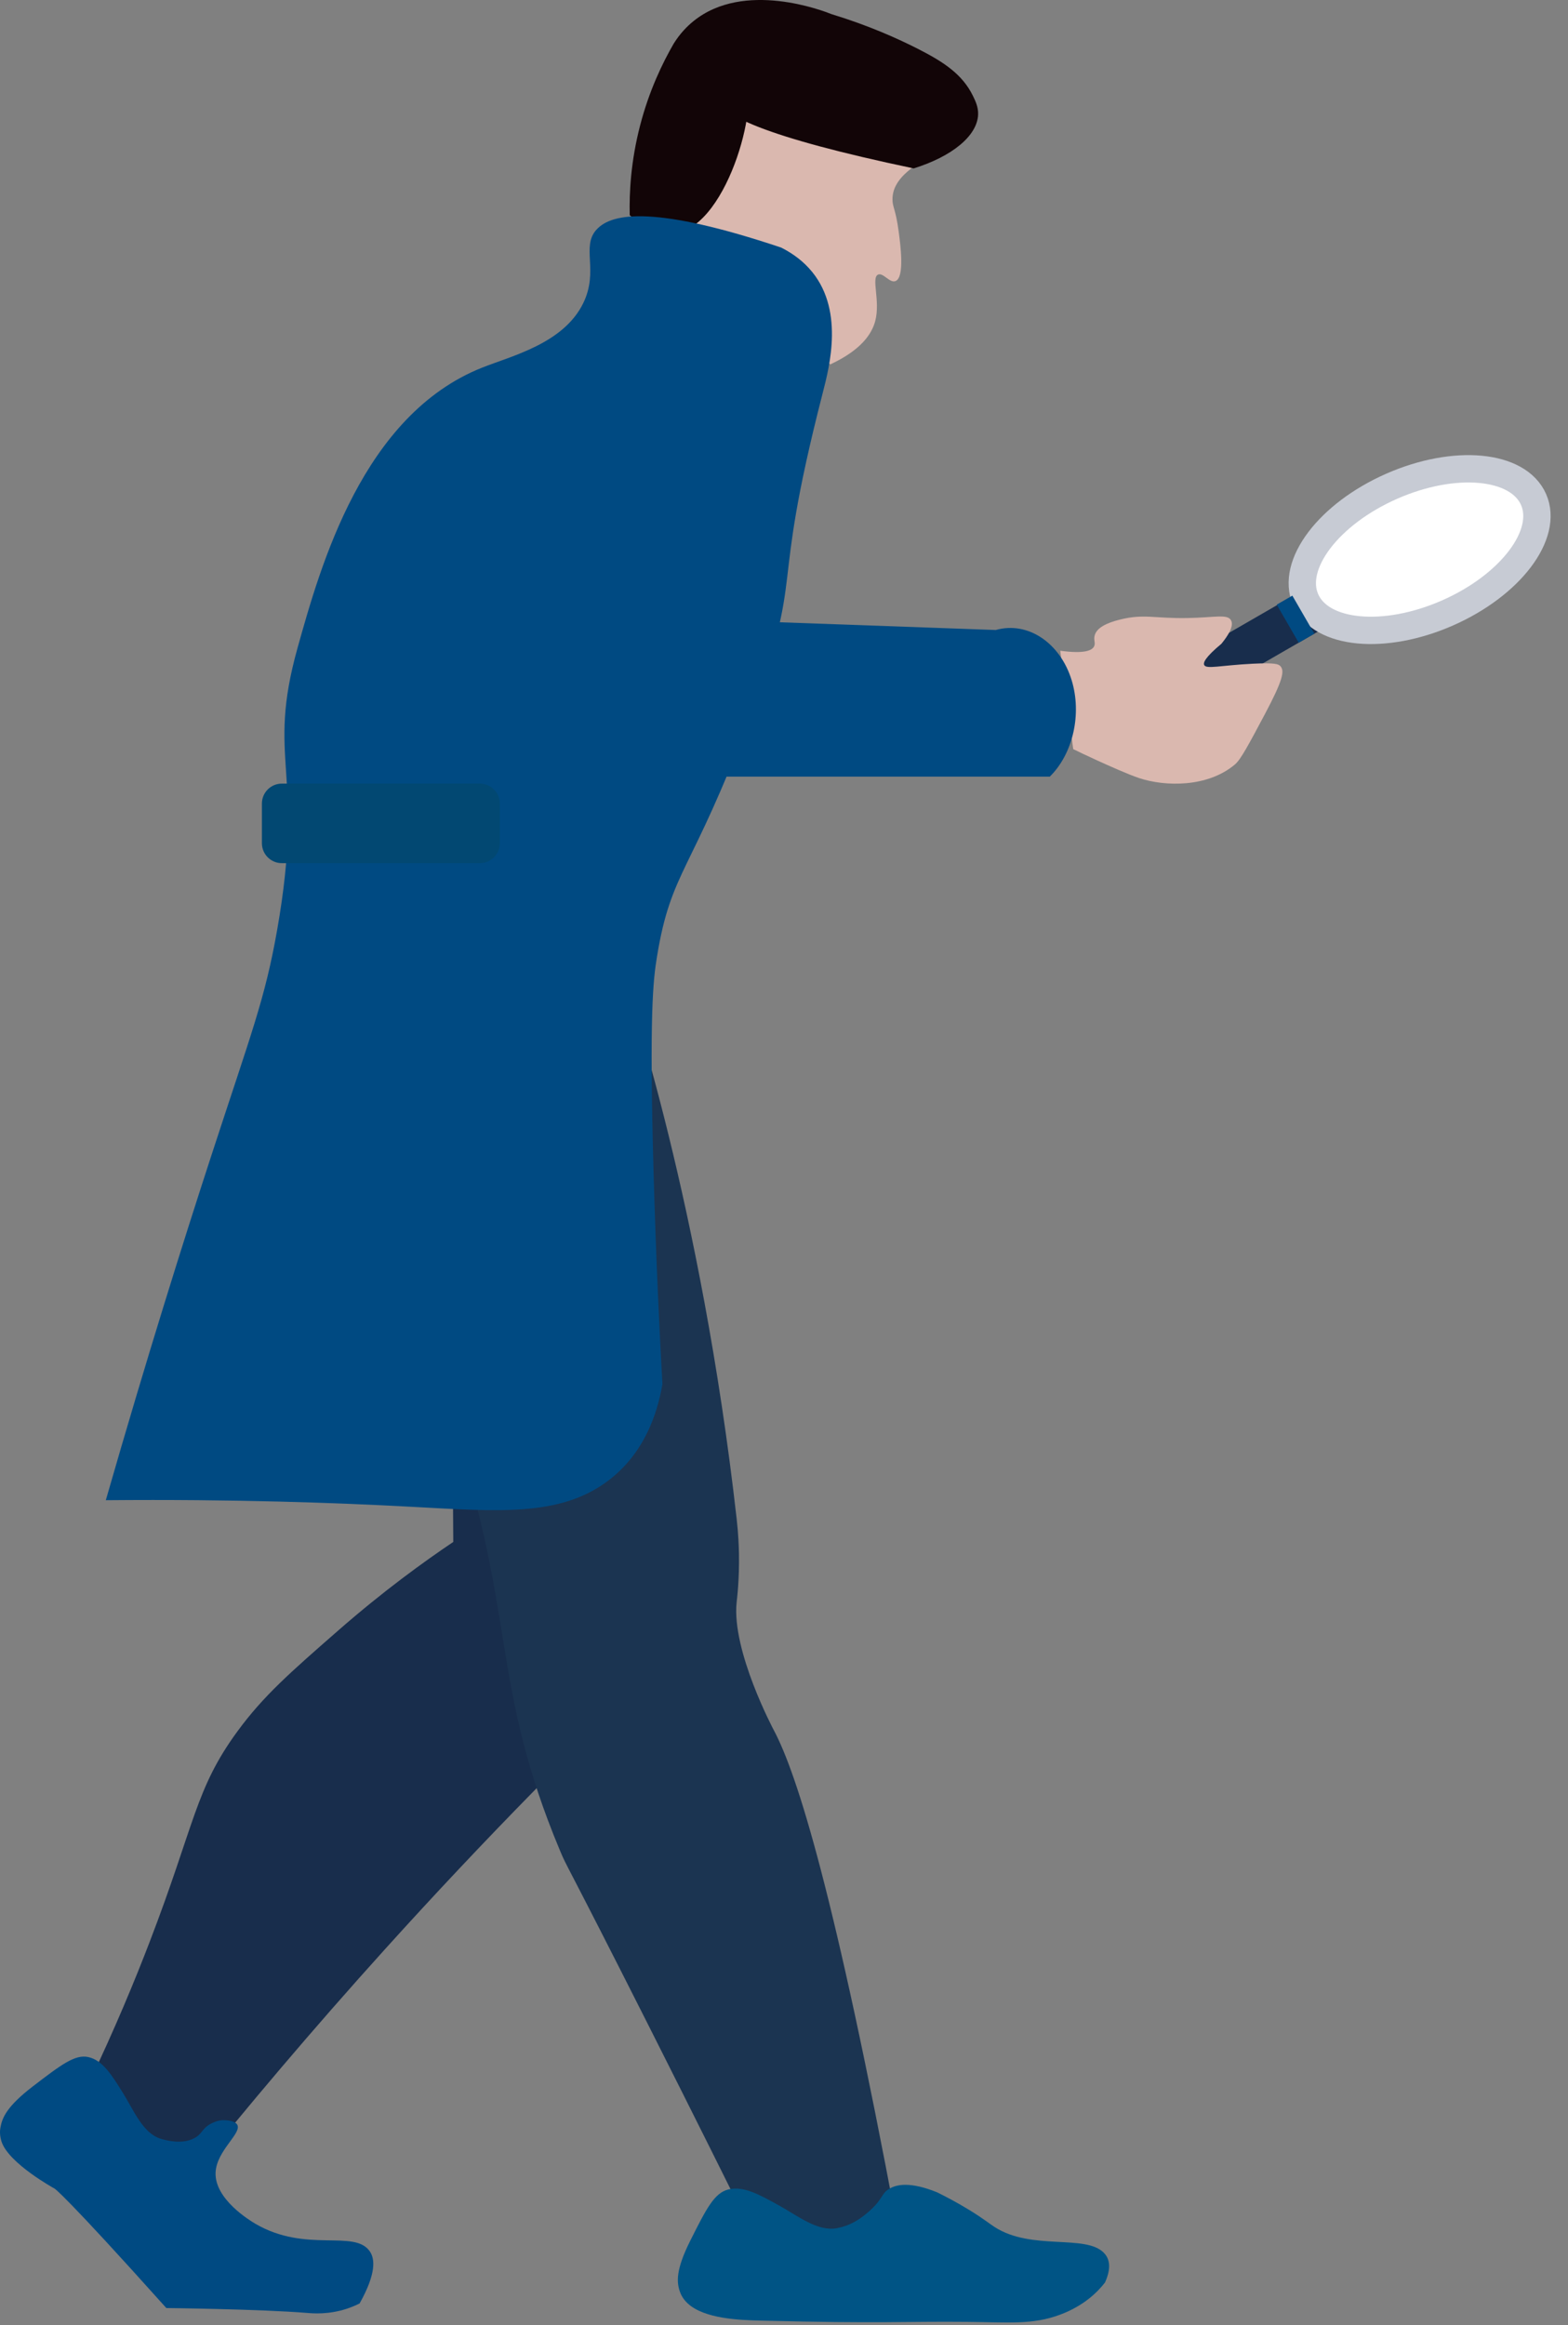 <svg width="172" height="255" viewBox="0 0 172 255" fill="none" xmlns="http://www.w3.org/2000/svg">
<rect x="0" y="0" width="172" height="255" fill="#808080" stroke="none"/>
<g id="Group">
<path id="Vector" d="M9.604 228.743C13.149 232.364 16.686 235.986 20.232 239.616C26.973 231.206 34.286 222.557 42.221 213.772C53.13 201.69 63.929 190.766 74.352 180.924C75.691 174.278 77.003 164.795 76.568 153.411C76.074 140.323 75.699 130.524 69.281 127.064C64.355 124.415 56.906 126.051 53.096 130.209C50.599 132.935 50.249 136.105 49.96 145.912C49.772 151.988 49.636 159.852 49.721 169.098C46.457 171.296 42.042 174.491 37.158 178.76C31.814 183.429 28.899 185.977 26.044 189.871C21.399 196.211 21.399 200.011 16.379 213.056C14.854 217.027 12.638 222.429 9.612 228.76L9.604 228.743Z" fill="#182D4C"/>
<path id="Vector_2" d="M39.442 252.61C39.058 252.806 38.598 253.002 38.07 253.181C36.041 253.854 34.303 253.701 33.689 253.65C28.584 253.232 18.245 253.113 18.245 253.113C6.978 240.545 5.989 240.016 5.989 240.016C5.989 240.016 0.952 237.264 0.168 234.861C-0.045 234.197 -0.019 233.66 0.049 233.311C0.236 232.254 0.731 231.001 3.637 228.778C6.697 226.434 8.231 225.267 9.688 225.591C11.257 225.94 12.237 227.516 13.507 229.561C14.666 231.427 15.663 233.907 17.572 234.529C17.64 234.555 17.708 234.572 17.734 234.58C18.135 234.691 19.976 235.228 21.356 234.461C22.26 233.967 22.106 233.396 23.265 232.833C23.845 232.552 24.254 232.51 24.467 232.51C24.655 232.51 25.669 232.51 25.993 232.961C26.657 233.881 23.751 235.799 23.649 238.253C23.521 241.175 27.442 243.536 28.021 243.876C33.604 247.131 38.871 244.439 40.567 246.901C41.112 247.694 41.325 249.253 39.442 252.619V252.61Z" fill="#004A82"/>
<path id="Vector_3" d="M91.074 39.957C84.042 32.936 77.011 25.915 69.98 18.893C70.482 13.38 72.127 9.384 73.363 6.973C75.434 2.934 77.139 1.835 77.863 1.434C81.179 -0.415 84.392 0.361 85.048 0.531C86.974 0.701 89.795 1.11 93.025 2.193C98.301 3.956 107.557 8.379 107.114 12.452C106.688 16.294 97.867 17.428 97.901 21.876C97.901 22.745 98.25 22.907 98.582 25.412C98.77 26.835 99.256 30.422 98.233 30.823C97.594 31.078 96.878 29.86 96.315 30.115C95.54 30.473 96.588 32.978 96.009 35.202C95.634 36.617 94.474 38.38 91.074 39.965V39.957Z" fill="#DAB8AF"/>
<path id="Vector_4" d="M100.219 18.467C83.864 15.033 78.571 12.494 78.725 10.585C78.81 9.486 80.71 8.345 81.478 8.771C83.617 9.938 80.097 24.73 74.037 25.599C72.026 25.889 70.185 24.577 69.077 23.597C69.017 21.117 69.196 17.683 70.219 13.747C71.207 9.938 72.665 6.922 73.901 4.783C74.582 3.692 75.35 2.9 76.057 2.329C81.622 -2.196 90.35 1.204 91.219 1.553C95.276 2.789 98.481 4.229 100.799 5.413C103.475 6.785 105.572 8.132 106.731 10.526C107.021 11.122 107.311 11.744 107.294 12.528C107.234 14.889 104.413 17.172 100.228 18.467H100.219Z" fill="#120507"/>
<path id="Vector_5" d="M145.088 68.963L142.71 64.846L129.18 72.655L131.558 76.773L145.088 68.963Z" fill="#182D4C"/>
<path id="Vector_6" d="M134.004 70.572C134.669 69.754 135.393 68.663 135.035 68.024C134.643 67.309 133.237 67.726 130.279 67.777C126.615 67.845 125.515 67.283 122.847 67.948C121.381 68.314 120.299 68.842 120.077 69.694C119.941 70.197 120.197 70.504 120.018 70.879C119.788 71.347 118.944 71.722 116.302 71.365C116.779 74.96 117.248 78.556 117.725 82.152C118.322 82.45 119.225 82.876 120.325 83.379C121.577 83.95 123.768 84.938 124.987 85.339C127.791 86.267 132.478 86.378 135.478 83.822C136.109 83.285 136.995 81.615 138.768 78.283C140.72 74.602 140.908 73.614 140.481 73.086C140.268 72.822 139.902 72.668 137.439 72.787C133.868 72.966 132.333 73.409 132.095 72.932C131.967 72.677 132.18 72.097 134.004 70.581V70.572Z" fill="#DAB8AF"/>
<path id="Vector_7" d="M158.78 67.221C165.683 64.186 169.909 58.614 168.221 54.776C166.533 50.938 159.568 50.286 152.665 53.322C145.763 56.356 141.536 61.928 143.224 65.766C144.913 69.605 151.877 70.256 158.78 67.221Z" fill="white" stroke="#C7CBD4" stroke-width="3" stroke-miterlimit="10"/>
<path id="Vector_8" d="M41.3 137.238C49.456 124.841 57.613 112.434 65.769 100.037C67.167 103.666 68.198 106.615 68.829 108.447C68.829 108.447 76.917 132.083 80.804 166.541C81 168.254 81.042 169.609 81.059 170.367C81.111 173.188 80.855 175.258 80.804 175.718C80.241 181.044 84.878 189.735 84.878 189.735C87.452 194.558 91.577 207.739 98.386 244.004C93.29 244.686 88.193 245.359 83.096 246.04C80.352 240.493 76.218 232.186 71.122 222.088C61.653 203.334 62.249 204.91 61.44 202.976C53.794 184.759 56.607 176.783 49.712 156.606C46.916 148.409 43.754 141.848 41.3 137.238Z" fill="#1B3451"/>
<path id="Vector_9" d="M121.22 250.301C120.393 251.366 118.91 252.857 116.294 253.837C113.259 254.979 110.541 254.672 106.117 254.63C99.052 254.561 96.972 254.834 83.472 254.493C81.128 254.434 77.293 254.306 75.452 252.619C74.923 252.133 74.693 251.647 74.574 251.306C74.233 250.292 74.088 248.963 75.741 245.683C77.48 242.223 78.349 240.494 79.892 240.11C81.546 239.701 83.242 240.638 85.441 241.857C87.452 242.965 89.608 244.703 91.713 244.37C91.79 244.362 91.867 244.345 91.884 244.336C93.196 244.089 94.262 243.442 95.25 242.581C96.912 241.133 96.631 240.587 97.535 240.042C98.37 239.539 99.87 239.241 102.802 240.425C103.646 240.843 104.907 241.49 106.339 242.368C107.864 243.305 108.495 243.834 109.075 244.209C113.149 246.867 119.115 244.967 121.109 247.08C121.586 247.583 122.021 248.503 121.22 250.292V250.301Z" fill="#005485"/>
<path id="Vector_10" d="M65.446 25.173C67.133 23.29 72.026 22.574 85.688 27.15C86.532 27.576 87.708 28.283 88.739 29.416C92.702 33.736 90.989 40.212 90.248 43.092C84.205 66.584 88.586 61.659 82.151 78.931C75.903 95.7 73.628 95.376 72.068 104.902C71.651 107.441 71.207 111.165 71.693 128.59C71.966 138.304 72.358 146.305 72.665 151.792C72.128 154.919 70.73 159.392 66.631 162.443C61.338 166.38 54.528 165.74 45.025 165.238C37.107 164.812 25.789 164.394 11.606 164.522C16.175 148.622 20.24 135.747 23.172 126.758C27.604 113.167 29.061 109.588 30.399 101.996C33.51 84.341 29.147 83.54 32.65 71.015C35.155 62.068 39.783 45.521 52.892 40.315C56.139 39.028 61.824 37.664 63.98 33.242C65.71 29.68 63.724 27.073 65.429 25.181L65.446 25.173Z" fill="#004A82"/>
<path id="Vector_11" d="M115.168 85.168H67.985V67.615C81.733 68.109 95.48 68.604 109.228 69.089C112.765 68.092 116.31 70.521 117.555 74.602C118.68 78.283 117.725 82.629 115.168 85.159V85.168Z" fill="#004A82"/>
<path id="Vector_12" d="M52.635 85.935H30.919C29.709 85.935 28.729 86.915 28.729 88.125V92.471C28.729 93.68 29.709 94.66 30.919 94.66H52.635C53.845 94.66 54.826 93.68 54.826 92.471V88.125C54.826 86.915 53.845 85.935 52.635 85.935Z" fill="#024872"/>
<path id="Vector_13" d="M141.762 65.321L140.05 66.309L142.462 70.486L144.174 69.497L141.762 65.321Z" fill="#004A82"/>
</g>
</svg>
